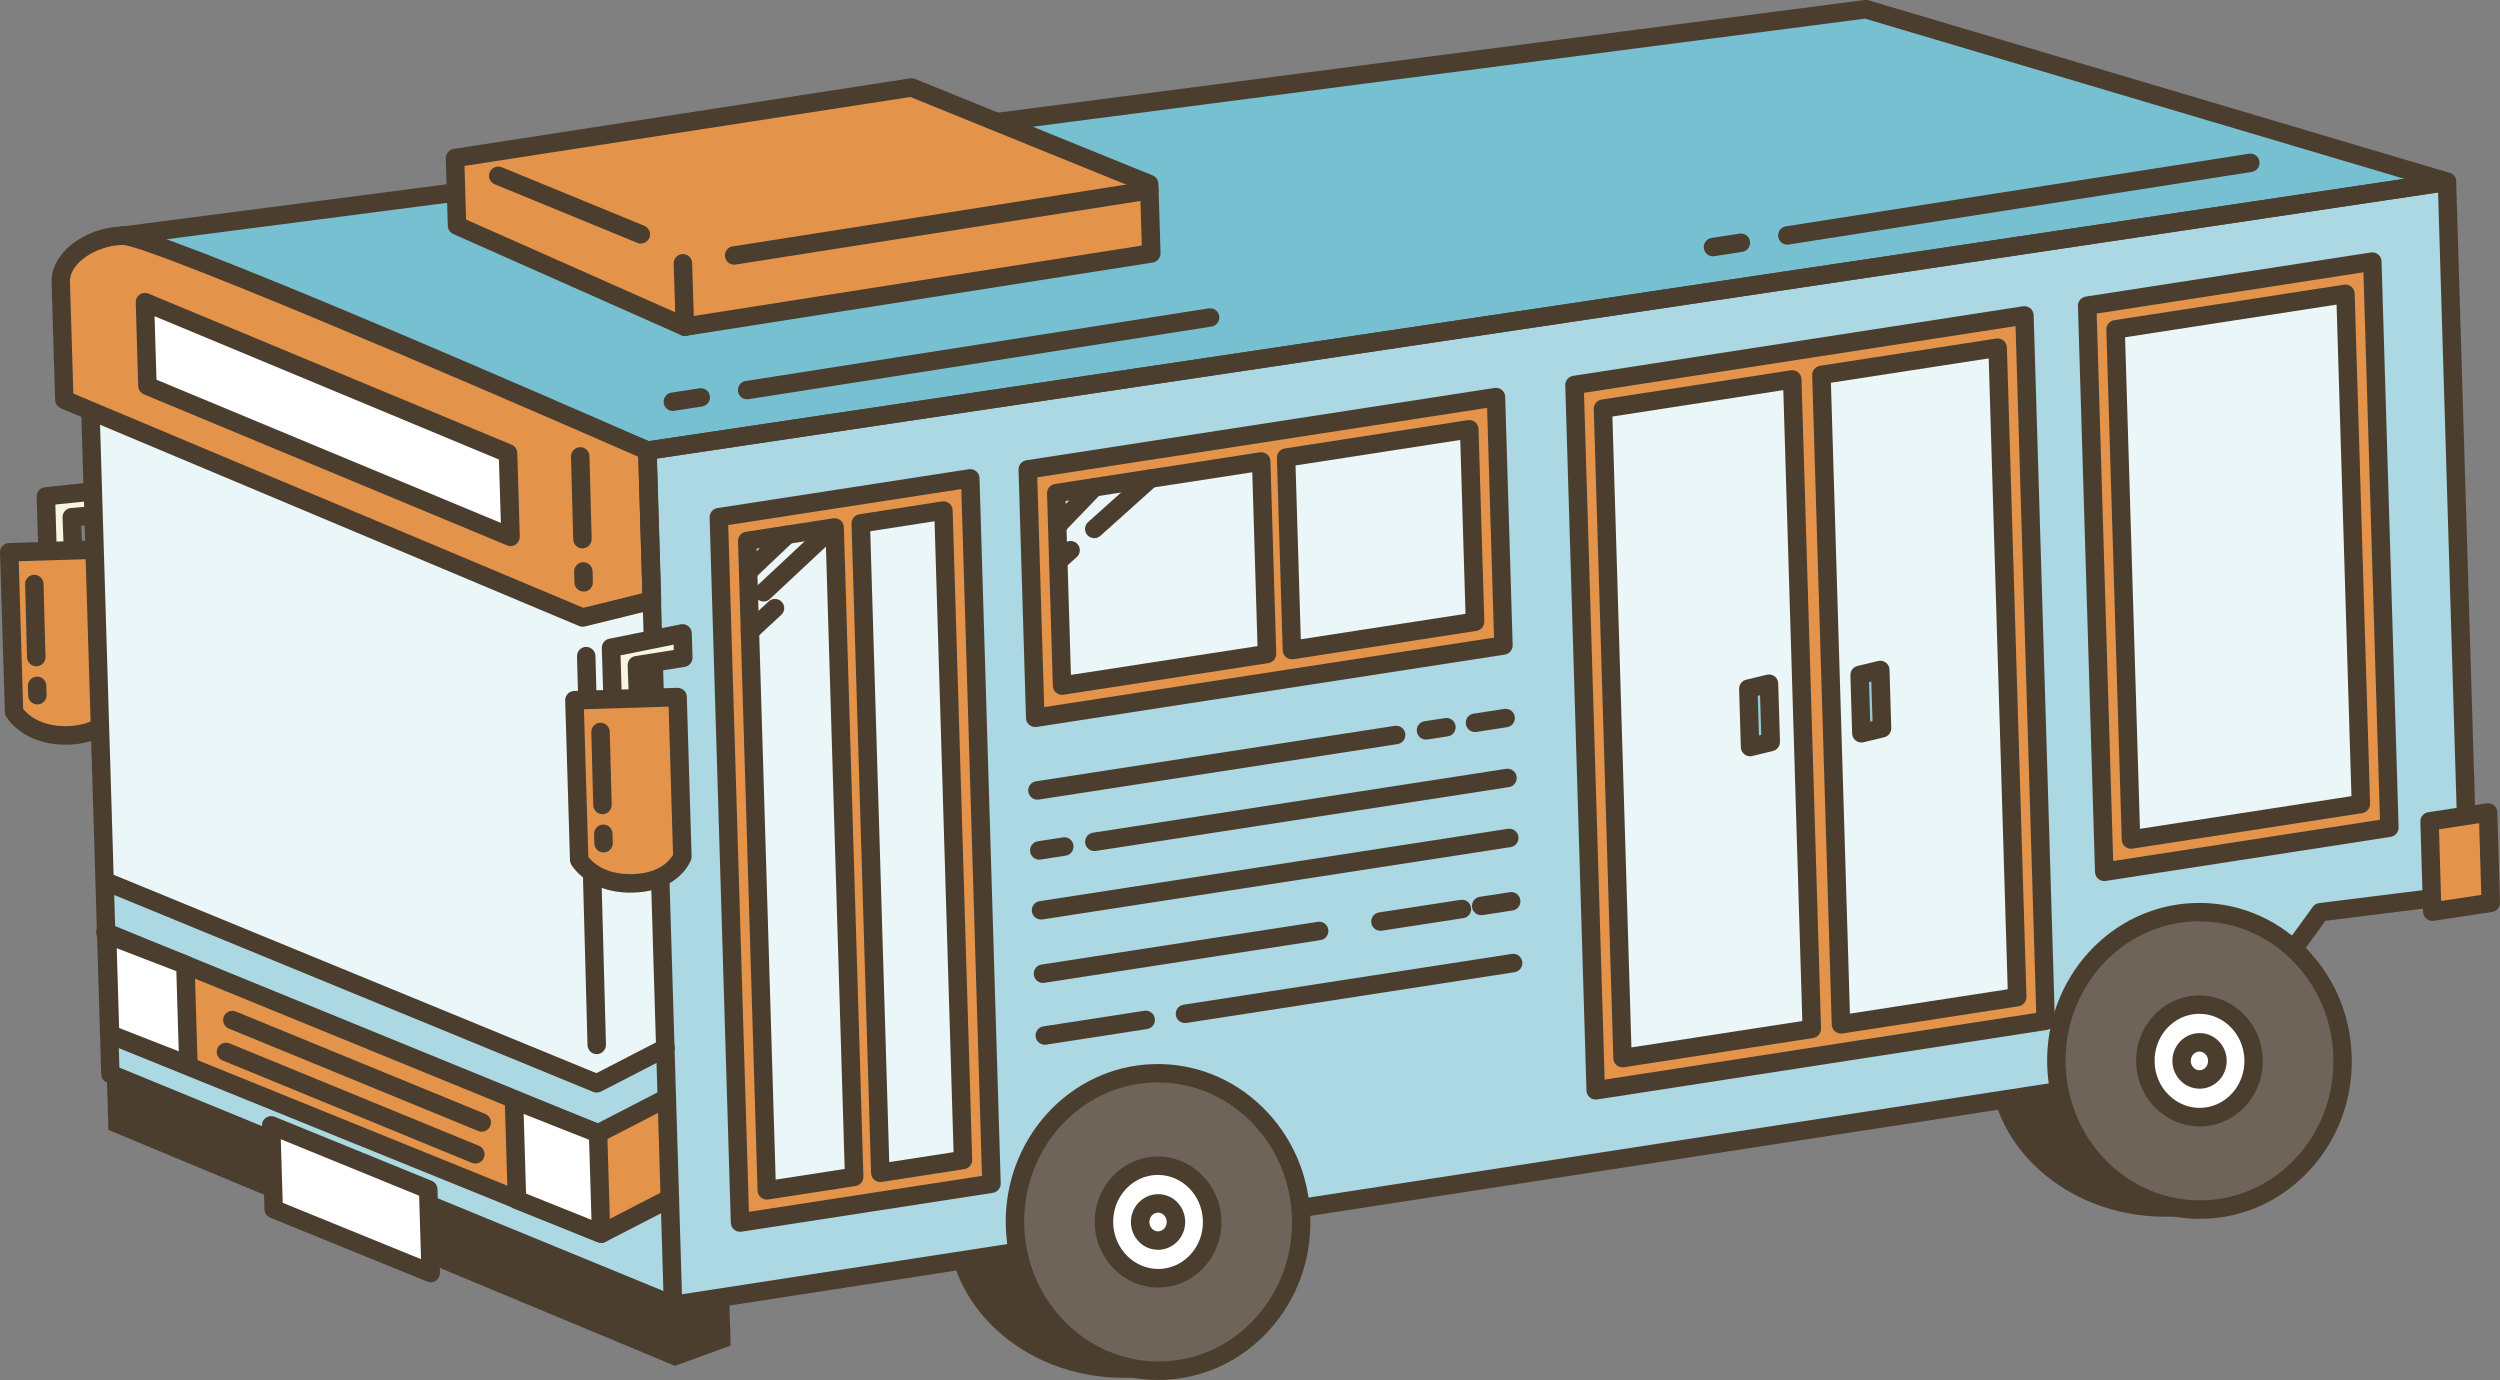 <?xml version="1.0" encoding="UTF-8"?>
<svg id="_レイヤー_2" data-name="レイヤー 2" xmlns="http://www.w3.org/2000/svg" viewBox="0 0 270.93 149.55">
  <rect x="0" y="0" width="270.93" height="149.55" fill="#808080" stroke="none"/>
  <defs>
    <style>
      .cls-1 {
        fill: #ebf6f8;
      }

      .cls-2 {
        fill: #e4934b;
      }

      .cls-3 {
        fill: #fff;
      }

      .cls-4 {
        fill: #4b3e2f;
      }

      .cls-5 {
        fill: #92ccda;
      }

      .cls-6 {
        fill: #77c0d1;
      }

      .cls-7 {
        fill: #f8f4e4;
      }

      .cls-8 {
        fill: #6f6459;
      }

      .cls-9 {
        fill: #cbe9f4;
      }

      .cls-10 {
        fill: #abd8e2;
      }
    </style>
  </defs>
  <g id="_ベース" data-name="ベース">
    <g>
      <g>
        <g>
          <polygon class="cls-7" points="5.17 60.4 4.97 53.79 12.75 52.97 12.83 55.62 7.78 56.04 7.94 60.32 5.17 60.4"/>
          <path class="cls-4" d="M5.17,61.4c-.54,0-.98-.43-1-.97l-.2-6.61c-.02-.52.38-.97.9-1.02l7.77-.81c.27-.03.55.06.76.24.21.18.33.44.34.72l.08,2.65c.02.53-.39.98-.92,1.03l-4.09.34.12,3.32c0,.27-.09.53-.27.72-.18.19-.43.31-.7.32l-2.77.08s-.02,0-.03,0ZM6,54.68l.14,4.69.76-.02-.12-3.27c-.02-.53.38-.99.92-1.03l4.1-.35-.02-.62-5.78.6Z"/>
        </g>
        <g>
          <path class="cls-2" d="M12.7,76.81s-.99,2.76-5.32,2.89c-4.33.13-5.86-2.55-5.86-2.55l-.52-17.3,11.18-.34.52,17.3Z"/>
          <path class="cls-4" d="M7.08,80.7c-4.62,0-6.35-2.93-6.42-3.06-.08-.14-.13-.3-.13-.47L0,59.88c-.02-.55.42-1.01.97-1.03l11.18-.34c.26,0,.52.09.72.27.19.18.31.43.31.7l.52,17.3c0,.13-.02.25-.06.37-.05.14-1.28,3.4-6.23,3.55-.11,0-.23,0-.34,0ZM2.51,76.82c.4.51,1.79,1.96,4.84,1.87,3.03-.09,4.08-1.61,4.34-2.09l-.48-16.06-9.18.28.48,16.01Z"/>
        </g>
        <path class="cls-4" d="M4.05,76.34c-.54,0-.99-.43-1-.97l-.03-1.02c-.01-.55.42-1.01.97-1.03.54-.02,1.01.42,1.03.97l.03,1.02c.01.55-.42,1.01-.97,1.03,0,0-.02,0-.03,0Z"/>
        <path class="cls-4" d="M3.93,72.21c-.54,0-.98-.43-1-.97l-.21-7.92c-.02-.55.42-1.01.97-1.03.56-.01,1.01.42,1.03.97l.21,7.92c.02.55-.42,1.01-.97,1.03,0,0-.02,0-.03,0Z"/>
      </g>
      <path class="cls-4" d="M254.03,114.26c.28,9.4-8.1,17.27-18.72,17.59-10.62.32-19.46-7.04-19.74-16.43-.28-9.4,8.1-17.27,18.72-17.59,10.62-.32,19.46,7.04,19.74,16.43Z"/>
      <path class="cls-4" d="M141.16,131.72c.28,9.4-8.1,17.27-18.72,17.59-10.62.32-19.46-7.04-19.74-16.43-.28-9.4,8.1-17.27,18.72-17.59,10.62-.32,19.46,7.04,19.74,16.43Z"/>
      <polygon class="cls-10" points="70.16 48.84 265.18 19.7 267.5 96.85 251.45 98.86 239.16 115.78 72.95 141.42 11.97 116.38 9.81 44.81 13.25 25.54 70.16 48.84"/>
      <polyline class="cls-6" points="13.25 25.54 202.19 1 265.18 19.7 70.16 48.84 13.25 25.54"/>
      <path class="cls-4" d="M70.15,49.84c-.13,0-.26-.03-.38-.07L12.87,26.47c-.42-.17-.67-.6-.61-1.05s.41-.8.86-.86L202.07,0c.14-.02.28,0,.41.03l62.98,18.7c.45.13.75.56.71,1.03-.03.47-.39.85-.85.92l-195.02,29.14s-.1.01-.15.01ZM17.12,26.05l53.15,21.76,190.3-28.43L202.11,2.02,17.12,26.05Z"/>
      <g>
        <polygon class="cls-2" points="49.53 24.45 49.31 17.13 98.77 9.48 124.54 19.94 124.76 27.46 74.22 35.41 49.53 24.45"/>
        <path class="cls-4" d="M74.22,36.41c-.14,0-.28-.03-.41-.09l-24.69-10.96c-.35-.16-.58-.5-.59-.88l-.22-7.32c-.01-.5.35-.94.85-1.02l49.47-7.65c.18-.03.36,0,.53.06l25.76,10.46c.37.15.61.5.62.9l.23,7.52c.01.5-.35.94-.84,1.02l-50.55,7.94c-.05,0-.1.01-.16.01ZM50.51,23.79l23.85,10.58,49.38-7.76-.18-5.99-24.9-10.11-48.32,7.47.17,5.81Z"/>
      </g>
      <polygon class="cls-1" points="10.8 95.52 64.66 117.4 72.11 113.56 70.63 64.44 9.1 39.03 10.8 95.52"/>
      <polygon class="cls-4" points="11.57 116.43 72.95 141.42 79.01 140.05 79.18 145.82 73.14 148.02 11.75 122.45 11.57 116.43"/>
      <polygon class="cls-9" points="107.45 128.28 80.2 132.49 77.89 56.05 105.15 51.84 107.45 128.28"/>
      <g>
        <polygon class="cls-2" points="107.45 128.28 80.2 132.49 77.89 56.05 105.15 51.84 107.45 128.28"/>
        <path class="cls-4" d="M80.2,133.49c-.23,0-.46-.08-.64-.23-.22-.18-.35-.45-.36-.74l-2.3-76.44c-.01-.5.35-.94.85-1.02l27.25-4.21c.28-.04.57.04.79.22.22.18.35.45.36.74l2.3,76.44c.01.5-.35.94-.85,1.02l-27.25,4.21c-.05,0-.1.01-.15.01ZM78.92,56.9l2.24,74.43,25.26-3.9-2.24-74.43-25.26,3.9Z"/>
      </g>
      <g>
        <polygon class="cls-1" points="80.98 58.62 90.45 57.15 92.57 127.54 83.1 129 80.98 58.62"/>
        <path class="cls-4" d="M83.1,130c-.23,0-.46-.08-.64-.23-.22-.18-.35-.45-.36-.74l-2.12-70.38c-.01-.5.35-.94.85-1.02l9.47-1.46c.28-.04.57.04.79.22.22.18.35.45.36.74l2.12,70.38c.01.5-.35.94-.85,1.02l-9.47,1.46c-.05,0-.1.01-.15.01ZM82,59.47l2.06,68.37,7.48-1.16-2.06-68.37-7.48,1.16Z"/>
      </g>
      <g>
        <polygon class="cls-1" points="93.28 56.71 102.24 55.33 104.36 125.71 95.4 127.1 93.28 56.71"/>
        <path class="cls-4" d="M95.4,128.1c-.23,0-.46-.08-.64-.23-.22-.18-.35-.45-.36-.74l-2.12-70.38c-.01-.5.35-.94.85-1.02l8.96-1.39c.28-.04.57.04.79.22.22.18.35.45.36.74l2.12,70.38c.01.5-.35.94-.85,1.02l-8.96,1.39c-.05,0-.1.01-.15.01ZM94.31,57.57l2.06,68.37,6.97-1.08-2.06-68.37-6.97,1.08Z"/>
      </g>
      <g>
        <polygon class="cls-2" points="221.69 110.62 172.93 118.16 170.63 41.72 219.39 34.18 221.69 110.62"/>
        <path class="cls-4" d="M172.93,119.16c-.23,0-.46-.08-.64-.23-.22-.18-.35-.45-.36-.74l-2.3-76.44c-.01-.5.35-.94.85-1.02l48.76-7.54c.28-.04.57.04.79.22.22.18.35.45.36.74l2.3,76.44c.01.5-.35.94-.85,1.02l-48.76,7.54c-.05,0-.1.01-.15.01ZM171.66,42.57l2.24,74.43,46.77-7.23-2.24-74.43-46.77,7.23Z"/>
      </g>
      <g>
        <polygon class="cls-1" points="197.39 40.62 216.49 37.67 218.61 108.06 199.51 111.01 197.39 40.62"/>
        <path class="cls-4" d="M199.51,112.01c-.23,0-.46-.08-.64-.23-.22-.18-.35-.45-.36-.74l-2.12-70.38c-.01-.5.35-.94.85-1.02l19.1-2.95c.28-.04.57.04.79.22.22.18.35.45.36.74l2.12,70.38c.01.5-.35.94-.85,1.02l-19.1,2.95c-.05,0-.1.01-.15.01ZM198.42,41.48l2.06,68.37,17.1-2.64-2.06-68.37-17.11,2.64Z"/>
      </g>
      <g>
        <polygon class="cls-1" points="173.72 44.28 194.23 41.11 196.35 111.5 175.84 114.67 173.72 44.28"/>
        <path class="cls-4" d="M175.84,115.67c-.23,0-.46-.08-.64-.23-.22-.18-.35-.45-.36-.74l-2.12-70.38c-.01-.5.35-.94.85-1.02l20.51-3.17c.28-.04.57.04.79.22s.35.45.36.74l2.12,70.38c.01.5-.35.94-.85,1.02l-20.51,3.17c-.05,0-.1.01-.15.01ZM174.74,45.14l2.06,68.37,18.52-2.86-2.06-68.37-18.52,2.86Z"/>
      </g>
      <g>
        <polygon class="cls-2" points="162.94 69.95 112.19 77.79 111.38 50.87 162.13 43.03 162.94 69.95"/>
        <path class="cls-4" d="M112.19,78.79c-.23,0-.46-.08-.64-.23-.22-.18-.35-.45-.36-.74l-.81-26.92c-.01-.5.35-.94.85-1.02l50.74-7.84c.28-.04.57.04.79.22s.35.45.36.74l.81,26.92c.01.5-.35.94-.85,1.02l-50.74,7.84c-.05,0-.1.01-.15.01ZM112.41,51.73l.75,24.9,48.75-7.53-.75-24.9-48.75,7.53Z"/>
      </g>
      <g>
        <polygon class="cls-1" points="139.38 49.59 159.22 46.52 159.85 67.38 140.01 70.45 139.38 49.59"/>
        <path class="cls-4" d="M140.01,71.45c-.23,0-.46-.08-.64-.23-.22-.18-.35-.45-.36-.74l-.63-20.86c-.01-.5.35-.94.85-1.02l19.85-3.07c.28-.04.57.04.79.22.22.18.35.45.36.74l.63,20.86c.01.5-.35.94-.85,1.02l-19.85,3.07c-.05,0-.1.01-.15.01ZM140.4,50.44l.57,18.84,17.85-2.76-.57-18.84-17.85,2.76Z"/>
      </g>
      <g>
        <polygon class="cls-1" points="114.47 53.44 136.68 50.01 137.31 70.87 115.1 74.3 114.47 53.44"/>
        <path class="cls-4" d="M115.1,75.3c-.23,0-.46-.08-.64-.23-.22-.18-.35-.45-.36-.74l-.63-20.86c-.01-.5.35-.94.85-1.02l22.21-3.43c.28-.04.57.04.79.22.22.18.35.45.36.74l.63,20.86c.01.5-.35.94-.85,1.02l-22.21,3.43c-.05,0-.1.01-.15.01ZM115.49,54.29l.57,18.85,20.22-3.12-.57-18.84-20.22,3.12Z"/>
      </g>
      <g>
        <polygon class="cls-2" points="258.94 89.7 228.04 94.48 226.19 33.13 257.09 28.35 258.94 89.7"/>
        <path class="cls-4" d="M228.04,95.48c-.23,0-.46-.08-.64-.23-.22-.18-.35-.45-.36-.74l-1.85-61.35c-.01-.5.35-.94.85-1.02l30.9-4.78c.28-.04.57.04.79.22s.35.45.36.74l1.85,61.35c.01.5-.35.94-.85,1.02l-30.9,4.78c-.05,0-.1.01-.15.01ZM227.22,33.98l1.79,59.33,28.91-4.47-1.79-59.33-28.91,4.47Z"/>
      </g>
      <g>
        <polygon class="cls-1" points="229.28 35.7 254.19 31.85 255.86 87.13 230.94 90.98 229.28 35.7"/>
        <path class="cls-4" d="M230.94,91.98c-.23,0-.46-.08-.64-.23-.22-.18-.35-.45-.36-.74l-1.67-55.29c-.01-.5.35-.94.85-1.02l24.91-3.85c.28-.04.57.04.79.22.22.18.35.45.36.74l1.67,55.29c.01.5-.35.94-.85,1.02l-24.91,3.85c-.05,0-.1.01-.15.01ZM230.3,36.55l1.61,53.27,22.92-3.54-1.61-53.27-22.92,3.54Z"/>
      </g>
      <path class="cls-4" d="M72.95,142.42c-.13,0-.26-.03-.38-.07l-60.98-25.04c-.37-.15-.61-.5-.62-.9l-2.16-71.57c0-.07,0-.14.02-.21l3.44-19.27c.05-.3.24-.55.5-.7.26-.15.58-.16.86-.05l56.65,23.2,194.75-29.1c.28-.04.57.04.79.22.22.18.35.45.36.74l2.33,77.15c.01.52-.36.96-.88,1.02l-15.62,1.95-12.04,16.56c-.16.22-.39.36-.66.4l-166.21,25.65c-.05,0-.1.01-.15.01ZM12.95,115.7l60.12,24.69,165.53-25.54,12.05-16.58c.16-.22.41-.37.68-.4l15.15-1.89-2.26-75.12-193.91,28.97c-.18.03-.36,0-.53-.06L14.02,26.94l-3.21,17.95,2.13,70.82Z"/>
      <path class="cls-2" d="M70.16,48.84l.49,16.23-7.51,1.85L6.97,43.32s-.31-10.23-.38-12.77c-.08-2.53,3.1-4.9,6.67-5.01,3.57-.11,56.9,23.3,56.9,23.3Z"/>
      <path class="cls-4" d="M63.14,67.92c-.13,0-.26-.03-.39-.08L6.58,44.24c-.36-.15-.6-.5-.61-.89l-.38-12.77c-.09-3.09,3.48-5.92,7.64-6.04,3.66-.11,48.39,19.46,57.34,23.38.35.16.59.5.6.89l.49,16.23c.01.47-.3.89-.76,1l-7.51,1.85c-.08.02-.16.03-.24.03ZM7.95,42.65l55.27,23.22,6.4-1.58-.45-14.79C48.72,40.53,15.93,26.57,13.28,26.54c-2.98.09-5.75,2.03-5.7,3.98l.37,12.12Z"/>
      <g>
        <polygon class="cls-3" points="29.67 131.03 29.39 121.95 46.41 128.89 46.68 137.96 29.67 131.03"/>
        <path class="cls-4" d="M46.68,138.96c-.13,0-.26-.02-.38-.07l-17.02-6.93c-.37-.15-.61-.5-.62-.9l-.27-9.08c-.01-.34.15-.66.43-.85.28-.19.64-.23.95-.1l17.02,6.94c.37.15.61.5.62.9l.27,9.07c0,.34-.15.66-.43.85-.17.12-.37.18-.57.18ZM30.64,130.35l14.99,6.11-.21-6.88-14.99-6.12.21,6.89Z"/>
      </g>
      <g>
        <polygon class="cls-3" points="15.98 41.82 15.71 32.75 55.05 49.11 55.32 58.18 15.98 41.82"/>
        <path class="cls-4" d="M55.32,59.18c-.13,0-.26-.03-.38-.08L15.6,42.74c-.36-.15-.6-.5-.62-.89l-.27-9.08c-.01-.34.15-.66.43-.85.28-.19.64-.23.95-.1l39.35,16.37c.36.15.6.5.62.89l.27,9.07c0,.34-.15.66-.43.85-.17.12-.37.18-.57.18ZM16.96,41.15l37.32,15.52-.21-6.87-37.32-15.53.21,6.88Z"/>
      </g>
      <g>
        <ellipse class="cls-8" cx="125.5" cy="132.43" rx="15.51" ry="16.12" transform="translate(-3.93 3.84) rotate(-1.73)"/>
        <path class="cls-4" d="M125.53,149.55c-8.88,0-16.25-7.35-16.53-16.62-.28-9.44,6.89-17.34,15.99-17.61,4.42-.13,8.62,1.53,11.83,4.67,3.21,3.14,5.05,7.38,5.18,11.94h0c.14,4.56-1.44,8.91-4.46,12.23-3.02,3.33-7.12,5.24-11.53,5.38-.16,0-.33,0-.49,0ZM125.48,117.31c-.14,0-.29,0-.43,0-8,.24-14.3,7.22-14.05,15.55s6.96,14.91,14.96,14.68c3.87-.12,7.46-1.79,10.11-4.72,2.66-2.94,4.06-6.78,3.94-10.83h0c-.12-4.04-1.75-7.8-4.58-10.57-2.72-2.66-6.23-4.11-9.94-4.11Z"/>
      </g>
      <g>
        <path class="cls-3" d="M131.36,132.25c.1,3.37-2.44,6.17-5.68,6.27-3.24.1-5.94-2.55-6.05-5.92-.1-3.37,2.44-6.17,5.68-6.27,3.24-.1,5.94,2.55,6.05,5.92Z"/>
        <path class="cls-4" d="M125.51,139.53c-3.69,0-6.76-3.05-6.87-6.89-.06-1.89.6-3.69,1.85-5.06,1.26-1.39,2.96-2.18,4.8-2.24,3.74-.12,6.96,2.97,7.08,6.89.06,1.89-.6,3.69-1.85,5.06-1.26,1.39-2.96,2.18-4.8,2.24-.07,0-.14,0-.2,0ZM125.49,127.33s-.09,0-.14,0c-1.29.04-2.49.6-3.38,1.58-.9.99-1.37,2.29-1.33,3.66.08,2.81,2.35,5.02,5.01,4.95,1.29-.04,2.49-.6,3.38-1.58.9-.99,1.37-2.29,1.33-3.66-.08-2.76-2.26-4.95-4.87-4.95Z"/>
      </g>
      <g>
        <path class="cls-3" d="M127.44,132.37c.03,1.11-.81,2.04-1.88,2.07-1.07.03-1.96-.84-2-1.95-.03-1.11.81-2.04,1.88-2.07,1.07-.03,1.96.84,2,1.95Z"/>
        <path class="cls-4" d="M125.5,135.44c-.76,0-1.48-.29-2.03-.83-.56-.55-.89-1.29-.91-2.09-.05-1.66,1.23-3.05,2.85-3.1,1.67-.06,2.98,1.26,3.03,2.92h0c.05,1.66-1.23,3.05-2.85,3.1-.03,0-.06,0-.09,0ZM125.5,131.42s-.02,0-.03,0c-.52.02-.92.48-.91,1.04,0,.28.12.53.31.72.18.18.42.27.66.26.52-.02.92-.48.91-1.04h0c-.02-.55-.44-.99-.94-.99Z"/>
      </g>
      <g>
        <path class="cls-8" d="M253.86,114.5c.27,8.9-6.45,16.32-15.02,16.58-8.56.26-15.72-6.75-15.99-15.65-.27-8.9,6.45-16.32,15.02-16.58,8.56-.26,15.72,6.75,15.99,15.65Z"/>
        <path class="cls-4" d="M238.39,132.09c-8.88,0-16.25-7.35-16.53-16.62-.28-9.44,6.89-17.34,15.99-17.61,4.42-.14,8.62,1.53,11.83,4.67,3.21,3.14,5.05,7.38,5.18,11.94h0c.14,4.56-1.44,8.91-4.46,12.23-3.02,3.34-7.12,5.25-11.53,5.38-.16,0-.33,0-.49,0ZM238.34,99.85c-.14,0-.29,0-.43,0-8,.24-14.3,7.22-14.05,15.55.25,8.33,6.92,14.91,14.96,14.68,3.87-.12,7.46-1.79,10.11-4.72,2.66-2.94,4.06-6.78,3.94-10.83h0c-.12-4.04-1.75-7.8-4.58-10.57-2.72-2.66-6.23-4.11-9.94-4.11Z"/>
      </g>
      <g>
        <path class="cls-3" d="M244.23,114.79c.1,3.37-2.44,6.17-5.68,6.27-3.24.1-5.94-2.55-6.05-5.92-.1-3.37,2.44-6.17,5.68-6.27,3.24-.1,5.94,2.55,6.05,5.92Z"/>
        <path class="cls-4" d="M238.37,122.07c-1.76,0-3.43-.69-4.72-1.95-1.33-1.3-2.09-3.05-2.15-4.94-.06-1.89.6-3.68,1.85-5.06,1.26-1.39,2.96-2.18,4.8-2.24.07,0,.14,0,.2,0,3.69,0,6.76,3.05,6.87,6.89.06,1.89-.6,3.69-1.85,5.06-1.26,1.39-2.96,2.18-4.8,2.24-.07,0-.14,0-.21,0ZM238.35,109.87s-.09,0-.14,0c-1.29.04-2.49.6-3.38,1.58-.9.99-1.37,2.29-1.33,3.66.04,1.37.59,2.64,1.55,3.57.95.93,2.18,1.42,3.47,1.38,1.29-.04,2.49-.6,3.38-1.58.9-.99,1.37-2.29,1.33-3.66-.08-2.76-2.26-4.95-4.87-4.95Z"/>
      </g>
      <g>
        <path class="cls-3" d="M240.3,114.91c.03,1.11-.81,2.04-1.88,2.07-1.07.03-1.96-.84-2-1.95-.03-1.11.81-2.04,1.88-2.07,1.07-.03,1.96.84,2,1.95Z"/>
        <path class="cls-4" d="M238.37,117.98c-.76,0-1.48-.29-2.03-.83-.56-.55-.89-1.29-.91-2.09-.05-1.66,1.23-3.05,2.85-3.1.79-.03,1.54.27,2.12.83.56.55.89,1.29.91,2.09.02.8-.25,1.56-.78,2.14-.54.59-1.27.94-2.06.96-.03,0-.06,0-.09,0ZM238.36,113.96s-.02,0-.03,0c-.52.02-.92.48-.91,1.04,0,.28.12.53.31.72.18.18.41.27.66.26.24,0,.47-.11.64-.3.18-.2.27-.46.26-.74h0c0-.28-.12-.54-.31-.72-.17-.17-.4-.26-.63-.26Z"/>
      </g>
      <path class="cls-4" d="M64.67,114.24c-.54,0-.98-.43-1-.97l-1.14-42.14c-.01-.55.42-1.01.97-1.03.55,0,1.01.42,1.03.97l1.14,42.14c.01.55-.42,1.01-.97,1.03,0,0-.02,0-.03,0Z"/>
      <path class="cls-4" d="M63.25,64.11c-.54,0-.99-.43-1-.98l-.03-1.18c-.01-.55.42-1.01.98-1.02,0,0,.02,0,.02,0,.54,0,.99.43,1,.98l.03,1.18c.01.55-.42,1.01-.98,1.02,0,0-.02,0-.02,0Z"/>
      <path class="cls-4" d="M63.12,59.43c-.54,0-.99-.43-1-.97l-.24-8.97c-.01-.55.42-1.01.97-1.03,0,0,.02,0,.03,0,.54,0,.98.43,1,.97l.24,8.97c.01.55-.42,1.01-.97,1.03,0,0-.02,0-.03,0Z"/>
      <path class="cls-4" d="M159.85,79.33c-.49,0-.91-.35-.99-.85-.08-.55.29-1.06.84-1.14l3.32-.51c.55-.08,1.06.29,1.14.84.08.55-.29,1.06-.84,1.14l-3.32.51c-.05,0-.1.01-.15.01Z"/>
      <path class="cls-4" d="M154.54,80.15c-.49,0-.91-.35-.99-.85-.08-.55.29-1.06.84-1.14l2.21-.34c.55-.08,1.06.29,1.14.84.08.55-.29,1.06-.84,1.14l-2.21.34c-.05,0-.1.01-.15.01Z"/>
      <path class="cls-4" d="M112.43,86.66c-.49,0-.91-.35-.99-.85-.08-.55.29-1.06.84-1.14l38.87-6.01c.55-.08,1.06.29,1.14.84.08.55-.29,1.06-.84,1.14l-38.87,6.01c-.05,0-.1.01-.15.01Z"/>
      <path class="cls-4" d="M118.6,92.23c-.49,0-.91-.35-.99-.85-.08-.55.29-1.06.84-1.14l44.77-6.92c.55-.08,1.06.29,1.14.84.08.55-.29,1.06-.84,1.14l-44.77,6.92c-.05,0-.1.01-.15.01Z"/>
      <path class="cls-4" d="M112.63,93.16c-.49,0-.91-.35-.99-.85-.08-.55.29-1.06.84-1.14l2.71-.42c.55-.09,1.06.29,1.14.84s-.29,1.06-.84,1.14l-2.71.42c-.05,0-.1.01-.15.01Z"/>
      <path class="cls-4" d="M112.82,99.65c-.49,0-.91-.35-.99-.85-.08-.55.29-1.06.84-1.14l50.74-7.84c.55-.08,1.06.29,1.14.84.08.55-.29,1.06-.84,1.14l-50.74,7.84c-.05,0-.1.01-.15.01Z"/>
      <path class="cls-4" d="M160.52,99.18c-.49,0-.91-.35-.99-.85-.08-.55.29-1.06.84-1.14l3.25-.5c.55-.09,1.06.29,1.14.84s-.29,1.06-.84,1.14l-3.25.5c-.05,0-.1.01-.15.01Z"/>
      <path class="cls-4" d="M149.6,100.87c-.49,0-.91-.35-.99-.85-.08-.55.29-1.06.84-1.14l8.83-1.36c.55-.09,1.06.29,1.14.84.08.55-.29,1.06-.84,1.14l-8.83,1.36c-.05,0-.1.01-.15.01Z"/>
      <path class="cls-4" d="M113.03,106.52c-.49,0-.91-.35-.99-.85-.08-.55.29-1.06.84-1.14l29.93-4.63c.55-.09,1.06.29,1.14.84.08.55-.29,1.06-.84,1.14l-29.93,4.63c-.05,0-.1.01-.15.01Z"/>
      <path class="cls-4" d="M128.42,110.87c-.49,0-.91-.35-.99-.85-.08-.55.29-1.06.84-1.14l35.56-5.5c.55-.09,1.06.29,1.14.84.08.55-.29,1.06-.84,1.14l-35.56,5.5c-.05,0-.1.01-.15.01Z"/>
      <path class="cls-4" d="M113.23,113.22c-.49,0-.91-.35-.99-.85-.08-.55.29-1.06.84-1.14l10.93-1.69c.55-.08,1.06.29,1.14.84.08.55-.29,1.06-.84,1.14l-10.93,1.69c-.05,0-.1.01-.15.01Z"/>
      <path class="cls-4" d="M64.66,118.4c-.13,0-.26-.02-.38-.07l-52.69-21.66c-.51-.21-.75-.79-.54-1.31.21-.51.79-.75,1.31-.54l52.27,21.48,7.04-3.63c.49-.25,1.09-.06,1.35.43.25.49.06,1.09-.43,1.35l-7.45,3.84c-.14.07-.3.11-.46.11Z"/>
      <polygon class="cls-2" points="10.97 100.95 64.82 122.83 72.27 118.99 72.6 129.85 65.15 133.69 11.29 111.82 10.97 100.95"/>
      <g>
        <polygon class="cls-5" points="191.89 80.42 189.66 80.96 189.47 74.63 191.7 74.09 191.89 80.42"/>
        <path class="cls-4" d="M189.66,81.96c-.22,0-.43-.07-.61-.21-.24-.18-.38-.46-.39-.76l-.19-6.33c-.01-.47.31-.89.77-1l2.24-.54c.29-.07.6,0,.84.18s.38.46.39.76l.19,6.33c.01.47-.31.89-.77,1l-2.24.54c-.08.02-.16.03-.23.03ZM190.49,75.41l.13,4.29.25-.06-.13-4.29-.25.06Z"/>
      </g>
      <g>
        <polygon class="cls-5" points="203.95 78.93 201.72 79.47 201.53 73.14 203.76 72.6 203.95 78.93"/>
        <path class="cls-4" d="M201.72,80.47c-.22,0-.43-.07-.61-.21-.24-.18-.38-.46-.39-.76l-.19-6.33c-.01-.47.31-.89.77-1l2.24-.54c.29-.07.6,0,.84.18.24.18.38.46.39.76l.19,6.33c.01.47-.31.89-.77,1l-2.24.54c-.08.02-.16.03-.23.03ZM202.55,73.92l.13,4.29.25-.06-.13-4.29-.25.06Z"/>
      </g>
      <path class="cls-4" d="M69.45,26.4c-.13,0-.26-.02-.38-.08l-15.46-6.35c-.51-.21-.75-.79-.54-1.3.21-.51.8-.75,1.3-.55l15.46,6.35c.51.21.75.79.54,1.3-.16.39-.53.62-.92.62Z"/>
      <path class="cls-4" d="M79.56,28.68c-.48,0-.91-.35-.99-.84-.08-.55.29-1.06.83-1.14l45-7.07c.54-.09,1.06.29,1.14.83.08.55-.29,1.06-.83,1.14l-45,7.07c-.05,0-.1.01-.16.01Z"/>
      <path class="cls-4" d="M193.7,26.52c-.48,0-.91-.35-.99-.85-.08-.55.29-1.06.83-1.14l50.18-7.87c.56-.08,1.06.29,1.14.83.08.55-.29,1.06-.83,1.14l-50.18,7.87c-.05,0-.11.01-.16.01Z"/>
      <path class="cls-4" d="M185.64,27.78c-.48,0-.91-.35-.99-.85-.08-.55.29-1.06.83-1.14l3.03-.47c.56-.08,1.06.29,1.14.83.08.55-.29,1.06-.83,1.14l-3.03.47c-.05,0-.11.01-.16.01Z"/>
      <path class="cls-4" d="M80.97,43.28c-.48,0-.91-.35-.99-.85-.08-.55.29-1.06.83-1.14l50.18-7.87c.56-.08,1.06.29,1.14.83.08.55-.29,1.06-.83,1.14l-50.18,7.87c-.05,0-.11.01-.16.01Z"/>
      <path class="cls-4" d="M72.92,44.54c-.48,0-.91-.35-.99-.85-.08-.55.29-1.06.83-1.14l3.03-.47c.56-.08,1.06.29,1.14.83.08.55-.29,1.06-.83,1.14l-3.03.47c-.05,0-.11.01-.16.01Z"/>
      <path class="cls-4" d="M74.22,36.41c-.54,0-.98-.43-1-.97l-.21-6.88c-.02-.55.42-1.01.97-1.03.55-.01,1.01.42,1.03.97l.21,6.88c.02.55-.42,1.01-.97,1.03-.01,0-.02,0-.03,0Z"/>
      <path class="cls-4" d="M65.15,134.69c-.13,0-.25-.02-.38-.07l-53.09-21.52c-.51-.21-.76-.79-.55-1.3.21-.51.79-.76,1.3-.55l52.67,21.35,7.04-3.63c.49-.25,1.09-.06,1.35.43.25.49.06,1.09-.43,1.35l-7.45,3.84c-.14.07-.3.11-.46.11Z"/>
      <path class="cls-4" d="M64.82,123.83c-.13,0-.26-.02-.38-.07l-53.4-21.83c-.51-.21-.76-.79-.55-1.3.21-.51.79-.76,1.3-.55l52.98,21.65,7.04-3.63c.49-.25,1.09-.06,1.35.43s.06,1.09-.43,1.35l-7.45,3.84c-.14.07-.3.11-.46.11Z"/>
      <path class="cls-4" d="M72.94,142.42c-.54,0-.98-.43-1-.97l-2.79-92.58c-.02-.55.42-1.01.97-1.03.57-.01,1.01.42,1.03.97l2.79,92.58c.02.55-.42,1.01-.97,1.03-.01,0-.02,0-.03,0Z"/>
      <path class="cls-4" d="M51.52,126.1c-.13,0-.26-.02-.38-.08l-27.03-11.1c-.51-.21-.75-.79-.55-1.3.21-.51.79-.75,1.31-.55l27.03,11.1c.51.21.75.79.54,1.3-.16.39-.53.62-.92.62Z"/>
      <path class="cls-4" d="M52.21,122.65c-.13,0-.26-.02-.38-.08l-27.03-11.1c-.51-.21-.75-.79-.55-1.3.21-.51.79-.75,1.31-.55l27.03,11.1c.51.21.75.79.54,1.3-.16.39-.53.62-.92.62Z"/>
      <g>
        <polygon class="cls-3" points="56.03 130.03 55.71 119.23 64.82 122.83 65.15 133.69 56.03 130.03"/>
        <path class="cls-4" d="M65.15,134.69c-.13,0-.25-.02-.37-.07l-9.12-3.66c-.37-.15-.61-.5-.63-.9l-.33-10.8c0-.34.15-.66.43-.85.27-.19.63-.24.94-.11l9.11,3.6c.37.15.62.5.63.9l.33,10.86c0,.34-.15.66-.43.85-.17.12-.37.18-.57.18ZM57.01,129.35l7.09,2.85-.26-8.68-7.09-2.8.26,8.63Z"/>
      </g>
      <g>
        <polygon class="cls-3" points="11.92 112.09 11.59 101.29 20.08 104.55 20.41 115.42 11.92 112.09"/>
        <path class="cls-4" d="M20.41,116.42c-.12,0-.25-.02-.36-.07l-8.49-3.32c-.37-.15-.62-.5-.63-.9l-.33-10.8c-.01-.33.15-.65.42-.85.27-.19.63-.24.94-.12l8.49,3.26c.38.14.63.5.64.9l.33,10.86c.01.34-.15.65-.42.85-.17.12-.37.18-.58.18ZM12.9,111.4l6.47,2.53-.26-8.68-6.46-2.49.26,8.64Z"/>
      </g>
      <g>
        <polygon class="cls-2" points="269.93 97.84 263.59 98.8 263.3 89.01 269.64 88.05 269.93 97.84"/>
        <path class="cls-4" d="M263.59,99.8c-.23,0-.46-.08-.64-.23-.22-.18-.35-.45-.36-.74l-.29-9.79c-.01-.51.35-.94.85-1.02l6.34-.96c.28-.04.57.04.79.22.22.18.35.45.36.74l.29,9.79c.01.51-.35.94-.85,1.02l-6.34.96s-.1.01-.15.01ZM264.32,89.87l.23,7.77,4.35-.66-.23-7.77-4.35.66Z"/>
      </g>
      <g>
        <g>
          <polygon class="cls-7" points="66.41 76.44 66.22 70.2 73.97 68.64 74.05 71.28 69.02 72.08 69.18 76.35 66.41 76.44"/>
          <path class="cls-4" d="M66.41,77.44c-.54,0-.98-.43-1-.97l-.19-6.24c-.01-.49.32-.91.8-1.01l7.75-1.56c.29-.06.59.01.82.2.23.18.37.46.38.75l.08,2.64c.01.5-.35.94-.84,1.02l-4.16.66.12,3.39c0,.27-.09.52-.27.72-.18.19-.43.31-.7.32l-2.77.08s-.02,0-.03,0ZM67.25,71.01l.13,4.4.76-.02-.12-3.27c-.02-.5.34-.94.84-1.02l4.16-.66-.02-.58-5.76,1.16Z"/>
        </g>
        <g>
          <path class="cls-2" d="M73.95,92.85s-.99,2.76-5.32,2.89c-4.33.13-5.86-2.55-5.86-2.55l-.52-17.3,11.18-.34.52,17.3Z"/>
          <path class="cls-4" d="M68.32,96.74c-4.62,0-6.35-2.93-6.42-3.06-.08-.14-.13-.3-.13-.47l-.52-17.3c-.02-.55.42-1.01.97-1.03l11.18-.34c.25,0,.52.09.72.27.19.18.31.43.31.7l.52,17.3c0,.13-.02.25-.06.37-.05.14-1.28,3.4-6.23,3.55-.11,0-.23,0-.34,0ZM63.75,92.86c.4.51,1.76,1.96,4.84,1.87,3.02-.09,4.09-1.63,4.35-2.09l-.48-16.06-9.18.28.48,16.01Z"/>
        </g>
        <path class="cls-4" d="M65.41,92.38c-.54,0-.99-.43-1-.97l-.03-1.02c-.01-.55.42-1.01.97-1.03,0,0,.02,0,.03,0,.54,0,.99.43,1,.97l.03,1.02c.01.55-.42,1.01-.97,1.03,0,0-.02,0-.03,0Z"/>
        <path class="cls-4" d="M65.29,88.24c-.54,0-.98-.43-1-.97l-.21-7.92c-.01-.55.42-1.01.97-1.03.54,0,1.01.42,1.03.97l.21,7.92c.01.55-.42,1.01-.97,1.03,0,0-.02,0-.03,0Z"/>
      </g>
      <g>
        <path class="cls-4" d="M81.08,62.97c-.26,0-.53-.1-.73-.31-.38-.4-.36-1.03.04-1.41l4.24-4.02c.4-.38,1.04-.36,1.41.04.38.4.36,1.03-.04,1.41l-4.24,4.02c-.19.18-.44.27-.69.27Z"/>
        <path class="cls-4" d="M82.75,65.19c-.27,0-.53-.11-.73-.32-.38-.4-.36-1.04.05-1.41l6.94-6.49c.4-.38,1.04-.36,1.41.05.38.4.36,1.04-.05,1.41l-6.94,6.49c-.19.18-.44.27-.68.27Z"/>
        <path class="cls-4" d="M81.27,69.41c-.27,0-.54-.11-.73-.32-.38-.41-.35-1.04.06-1.41l2.71-2.51c.4-.37,1.04-.35,1.41.06.38.41.35,1.04-.06,1.41l-2.71,2.51c-.19.18-.44.27-.68.27Z"/>
      </g>
      <g>
        <path class="cls-4" d="M114.76,57.81c-.25,0-.5-.09-.69-.28-.4-.38-.41-1.02-.03-1.41l3.86-4.01c.38-.4,1.02-.41,1.41-.03.4.38.41,1.02.03,1.41l-3.86,4.01c-.2.2-.46.31-.72.31Z"/>
        <path class="cls-4" d="M118.58,58.32c-.27,0-.55-.11-.74-.33-.37-.41-.33-1.04.08-1.41l6.09-5.46c.41-.37,1.04-.33,1.41.08.37.41.33,1.04-.08,1.41l-6.09,5.46c-.19.17-.43.26-.67.26Z"/>
        <path class="cls-4" d="M114.69,61.81c-.27,0-.55-.11-.74-.33-.37-.41-.33-1.04.08-1.41l1.33-1.19c.41-.37,1.04-.33,1.41.08.37.41.33,1.04-.08,1.41l-1.33,1.19c-.19.17-.43.26-.67.26Z"/>
      </g>
    </g>
  </g>
</svg>